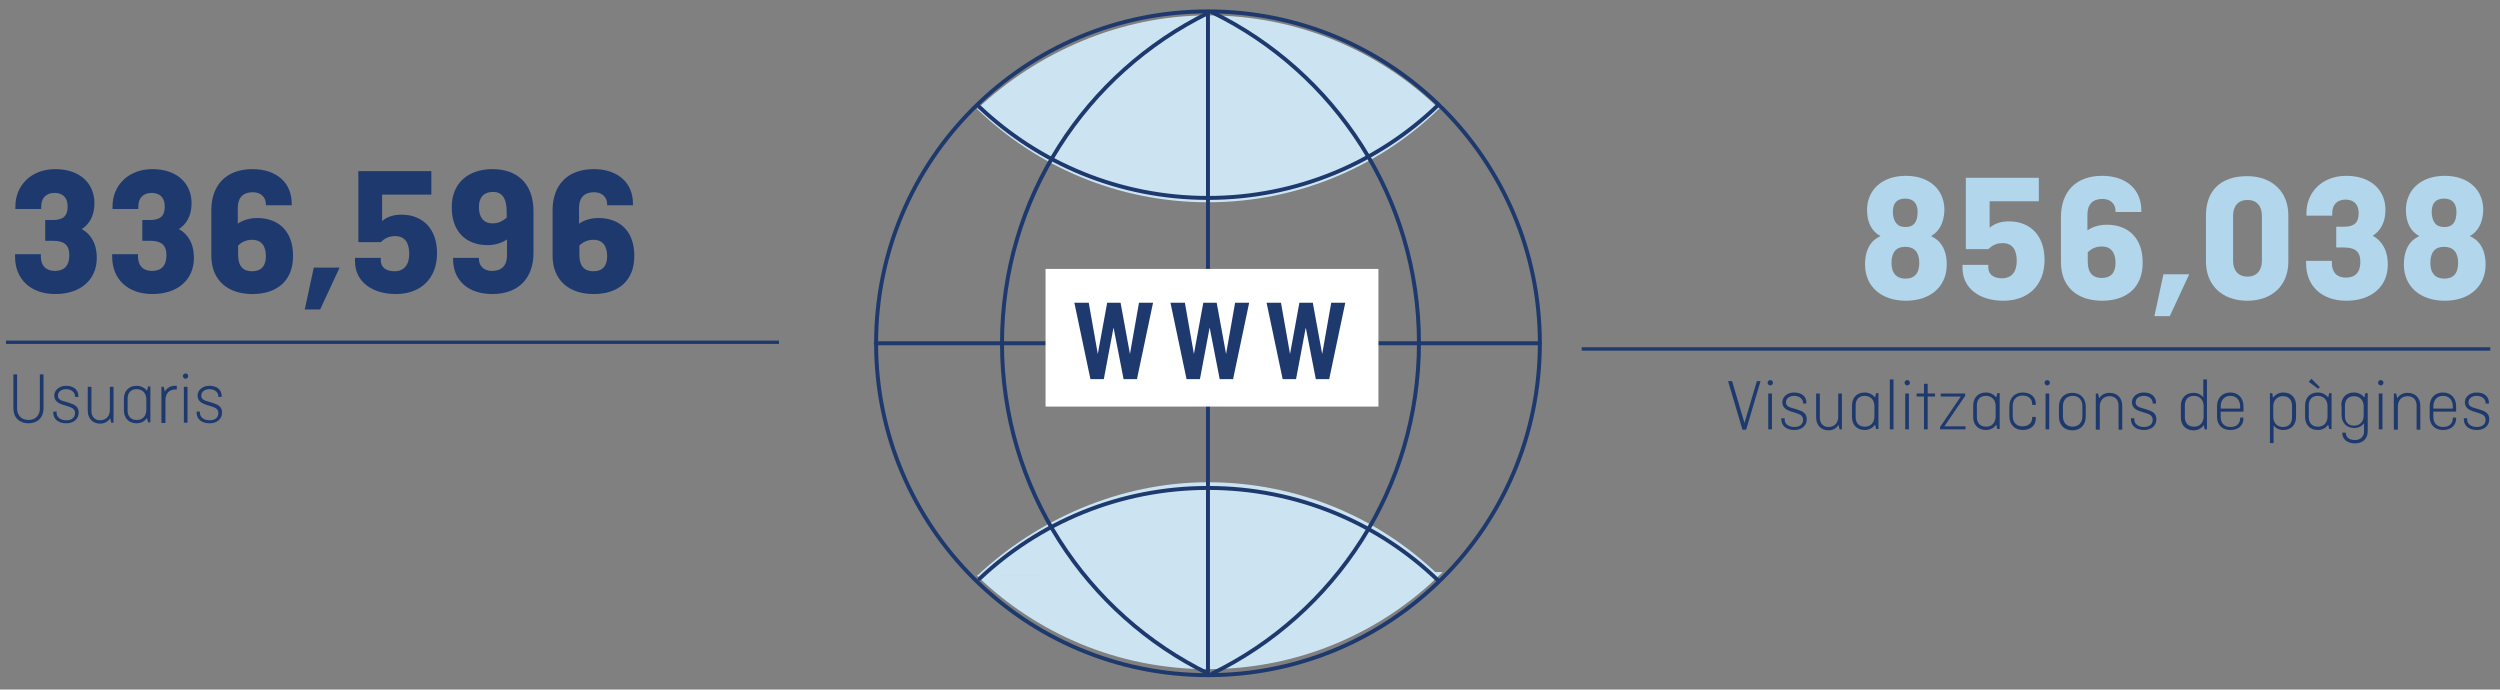 <?xml version="1.0" encoding="utf-8"?>
<!-- Generator: Adobe Illustrator 21.1.0, SVG Export Plug-In . SVG Version: 6.00 Build 0)  -->
<svg version="1.1" xmlns="http://www.w3.org/2000/svg" xmlns:xlink="http://www.w3.org/1999/xlink" x="0px" y="0px"
	 viewBox="0 0 746.5 205.9" style="enable-background:new 0 0 746.5 205.9;" xml:space="preserve">
<rect x="0" y="0" width="746.5" height="205.9" fill="#808080" stroke="none"/>
<style type="text/css">
	.st0{fill:#1D396D;}
	.st1{fill:none;stroke:#1D396D;stroke-miterlimit:10;}
	.st2{fill:#F2A368;}
	.st3{fill:#B2D6EB;}
	.st4{fill:#99C8E5;}
	.st5{fill:#7788A7;}
	.st6{fill:#FFFFFF;}
	.st7{fill:#2B3C65;}
	.st8{clip-path:url(#SVGID_2_);fill:#617499;}
	.st9{clip-path:url(#SVGID_4_);fill:#F2A368;}
	.st10{clip-path:url(#SVGID_6_);}
	.st11{fill:#FFFFFF;stroke:#1D396D;stroke-width:1.47;stroke-miterlimit:10;}
	.st12{fill:none;stroke:#1D396D;stroke-width:1.47;stroke-miterlimit:10;}
	.st13{fill:#8E9CB6;stroke:#1D396D;stroke-miterlimit:10;}
	.st14{fill:none;stroke:#1D396D;}
	.st15{clip-path:url(#SVGID_8_);}
	.st16{fill:#8E9CB6;}
	.st17{fill:none;stroke:#2B3C65;stroke-width:1.164;stroke-miterlimit:10;}
	.st18{fill:none;stroke:#344D7C;stroke-width:1.417;stroke-miterlimit:10;}
	.st19{display:none;}
	.st20{display:inline;fill:#FFFFFF;stroke:#61C0FF;stroke-width:3.905;stroke-miterlimit:10;}
	.st21{display:inline;fill:#161615;}
	.st22{display:inline;fill:#FFFFFF;}
	.st23{display:inline;fill:#FFFFFF;stroke:#61C0FF;stroke-width:1.53;stroke-miterlimit:10;}
	.st24{fill:none;stroke:#1D396D;stroke-width:1.5;stroke-linecap:round;stroke-miterlimit:10;}
	.st25{fill:none;stroke:#FFFFFF;stroke-width:1.906;stroke-miterlimit:10;}
	.st26{fill-rule:evenodd;clip-rule:evenodd;fill:#FFFFFF;}
	.st27{clip-path:url(#SVGID_10_);fill:#617499;}
	.st28{clip-path:url(#SVGID_12_);fill:#F2A368;}
	.st29{clip-path:url(#SVGID_14_);fill:#617499;}
	.st30{clip-path:url(#SVGID_16_);fill:#F2A368;}
	.st31{clip-path:url(#SVGID_18_);fill:#617499;}
	.st32{clip-path:url(#SVGID_20_);fill:#F2A368;}
	.st33{opacity:0.6;fill:#99C8E5;}
	.st34{fill:#1D396D;stroke:#1D396D;stroke-miterlimit:10;}
	.st35{fill:#989898;}
	.st36{fill:#FFFFFF;stroke:#1D396D;stroke-width:0.992;stroke-linecap:round;stroke-linejoin:round;stroke-miterlimit:10;}
	.st37{fill:#CCE4F2;stroke:#344D7C;stroke-width:0.992;stroke-miterlimit:10;}
	.st38{fill:#7788A7;stroke:#344D7C;stroke-width:0.992;stroke-miterlimit:10;}
	.st39{fill:none;stroke:#1D396D;stroke-width:0.992;stroke-linecap:round;stroke-linejoin:round;stroke-miterlimit:10;}
	.st40{fill:#CCE4F2;stroke:#1D396D;stroke-width:0.992;stroke-linecap:round;stroke-linejoin:round;stroke-miterlimit:10;}
	.st41{fill:#8E9CB6;stroke:#1D396D;stroke-width:0.992;stroke-miterlimit:10;}
	.st42{fill:#8E9CB6;stroke:#1D396D;stroke-width:0.953;stroke-miterlimit:10;}
	.st43{fill:#CCE4F2;stroke:#1D396D;stroke-width:0.98;stroke-linecap:round;stroke-linejoin:round;stroke-miterlimit:10;}
	.st44{fill:#FFFFFF;stroke:#1D396D;stroke-width:0.953;stroke-linejoin:bevel;stroke-miterlimit:10;}
	.st45{fill:#CCE4F2;stroke:#1D396D;stroke-width:0.953;stroke-linecap:round;stroke-linejoin:round;stroke-miterlimit:10;}
	.st46{fill:#FFFFFF;stroke:#1D396D;stroke-width:0.953;stroke-linecap:round;stroke-linejoin:round;stroke-miterlimit:10;}
	.st47{fill:none;stroke:#1D396D;stroke-width:0.953;stroke-linecap:round;stroke-linejoin:round;stroke-miterlimit:10;}
	.st48{fill:#617499;}
	.st49{fill:none;stroke:#8E9CB6;stroke-width:1.597;stroke-linecap:round;stroke-linejoin:bevel;}
	.st50{fill:none;stroke:#B2D6EB;stroke-width:1.597;stroke-linecap:round;stroke-linejoin:bevel;}
	.st51{fill:#FFFFFF;stroke:#1D396D;stroke-width:0.992;stroke-linecap:round;stroke-linejoin:bevel;stroke-miterlimit:10;}
	.st52{fill:#CCE4F2;stroke:#1D396D;stroke-width:1.042;stroke-linecap:round;stroke-linejoin:bevel;stroke-miterlimit:10;}
	.st53{fill:#FFFFFF;stroke:#1D396D;stroke-width:1.042;stroke-linecap:round;stroke-linejoin:bevel;stroke-miterlimit:10;}
	.st54{fill:#8E9CB6;stroke:#1D396D;stroke-width:1.042;stroke-linejoin:bevel;stroke-miterlimit:10;}
	.st55{fill:#BBC4D3;stroke:#1D396D;stroke-width:1.042;stroke-linejoin:bevel;stroke-miterlimit:10;}
	.st56{fill:none;stroke:#617499;stroke-width:1.597;stroke-linecap:round;stroke-linejoin:bevel;}
	.st57{fill:#CCE4F2;stroke:#1D396D;stroke-width:1.004;stroke-linecap:round;stroke-linejoin:round;stroke-miterlimit:10;}
	.st58{fill:#8E9CB6;stroke:#1D396D;stroke-width:1.004;stroke-miterlimit:10;}
	.st59{fill:#FFFFFF;stroke:#1D396D;stroke-width:1.004;stroke-linecap:round;stroke-linejoin:round;stroke-miterlimit:10;}
	.st60{fill:none;stroke:#FFFFFF;stroke-width:1.417;stroke-miterlimit:10;}
	.st61{fill:#EF893D;}
	.st62{fill:#F4B07E;}
	.st63{fill:#F8CBA9;}
	.st64{fill:#FBE5D4;}
	.st65{fill:#CCE4F2;}
	.st66{fill:#66ADD7;}
	.st67{fill:#BBC4D3;}
	.st68{fill:#4A618A;}
	.st69{clip-path:url(#SVGID_22_);}
	.st70{clip-path:url(#SVGID_24_);}
	.st71{fill:#FC00FC;}
	.st72{opacity:0.25;fill:#EF893D;}
	.st73{opacity:0.25;fill:#99C8E5;}
	.st74{fill:#4764C5;}
	.st75{fill:none;stroke:#1D396D;stroke-width:0.85;stroke-linecap:round;stroke-linejoin:round;stroke-miterlimit:10;}
	.st76{clip-path:url(#SVGID_26_);}
	.st77{fill:#FFFFFF;stroke:#1D396D;stroke-width:0.85;stroke-linecap:round;stroke-linejoin:round;stroke-miterlimit:10;}
	.st78{fill:#1D396D;stroke:#1D396D;stroke-width:0.85;stroke-linecap:round;stroke-linejoin:round;stroke-miterlimit:10;}
	.st79{clip-path:url(#SVGID_28_);fill:#FFFFFF;stroke:#1D396D;stroke-width:0.85;stroke-linejoin:bevel;stroke-miterlimit:10;}
	.st80{clip-path:url(#SVGID_30_);fill:#FFFFFF;stroke:#1D396D;stroke-width:0.85;stroke-miterlimit:10;}
	.st81{clip-path:url(#SVGID_32_);}
	.st82{clip-path:url(#SVGID_34_);fill:#FFFFFF;stroke:#1D396D;stroke-width:0.85;stroke-linejoin:bevel;stroke-miterlimit:10;}
	.st83{clip-path:url(#SVGID_36_);fill:#FFFFFF;stroke:#1D396D;stroke-width:0.85;stroke-miterlimit:10;}
	.st84{clip-path:url(#SVGID_38_);fill:#F2A368;}
	.st85{clip-path:url(#SVGID_40_);fill:#617499;}
	.st86{clip-path:url(#SVGID_42_);fill:#F2A368;}
	.st87{clip-path:url(#SVGID_44_);fill:#617499;}
	.st88{fill:none;stroke:#1D396D;stroke-width:0.992;stroke-miterlimit:10;}
	.st89{display:inline;fill:none;stroke:#FC00FC;stroke-width:0.567;stroke-miterlimit:10;}
	.st90{fill:none;stroke:#FFFFFF;stroke-width:1.25;stroke-miterlimit:10;}
	.st91{fill:#FFFFFF;stroke:#344D7C;stroke-width:0.992;stroke-miterlimit:10;}
	.st92{fill-rule:evenodd;clip-rule:evenodd;fill:#FFFFFF;stroke:#344D7C;stroke-width:0.992;stroke-miterlimit:10;}
	.st93{fill:none;stroke:#FFFFFF;stroke-width:0.5;stroke-miterlimit:10;}
	.st94{fill:none;stroke:#FFFFFF;stroke-miterlimit:10;}
	.st95{opacity:0.6;fill:#222221;}
	.st96{opacity:0.5;fill:none;stroke:#FFFFFF;stroke-miterlimit:10;}
	.st97{opacity:0.5;fill-rule:evenodd;clip-rule:evenodd;fill:#FFFFFF;}
	.st98{fill:#161615;}
	.st99{fill:#0076BD;}
	.st100{fill:#1984C4;}
	.st101{fill:#3391CA;}
	.st102{fill:#4C9FD1;}
	.st103{fill:#80BADE;}
	.st104{fill:#D9EAF5;}
	.st105{fill:#344D7C;}
	.st106{fill:#A5B0C5;}
	.st107{fill:#D2D7E2;}
	.st108{fill:#DDE1E9;}
	.st109{fill:#ED7C28;}
	.st110{fill:#F19653;}
	.st111{fill:#F6BD93;}
	.st112{fill:#FAD8BE;}
	.st113{fill:#FCEBDF;}
	.st114{fill:#E5F1F8;}
	.st115{fill:#E8EBF0;}
	.st116{fill:#FDF2E9;}
	.st117{fill:#E9E9E9;}
	.st118{fill:#F5F5F5;}
	.st119{fill:#8E9CB6;stroke:#1D396D;stroke-width:0.85;stroke-miterlimit:10;}
	.st120{clip-path:url(#SVGID_46_);}
	
		.st121{clip-path:url(#SVGID_48_);fill:#FFFFFF;stroke:#1D396D;stroke-width:0.85;stroke-linecap:round;stroke-linejoin:round;stroke-miterlimit:10;}
	.st122{fill:#FFFFFF;stroke:#1D396D;stroke-width:0.992;stroke-miterlimit:10;}
	.st123{fill:none;stroke:#0076BD;stroke-width:1.319;stroke-miterlimit:10;}
	.st124{clip-path:url(#SVGID_50_);}
	.st125{fill:#FFFFFF;stroke:#F2A368;stroke-width:2.778;stroke-linecap:round;stroke-linejoin:round;stroke-miterlimit:10;}
	.st126{fill:none;stroke:#F2A368;stroke-width:2.778;stroke-linecap:round;stroke-linejoin:round;stroke-miterlimit:10;}
	.st127{clip-path:url(#SVGID_52_);}
	.st128{fill:#FFFFFF;stroke:#99C8E5;stroke-width:2.75;stroke-linecap:round;stroke-linejoin:round;stroke-miterlimit:10;}
	.st129{fill:none;stroke:#99C8E5;stroke-width:2.75;stroke-linecap:round;stroke-linejoin:round;stroke-miterlimit:10;}
	.st130{fill:none;stroke:#1D396D;stroke-width:2.778;stroke-linecap:round;stroke-linejoin:round;stroke-miterlimit:10;}
	.st131{fill:#FFFFFF;stroke:#1D396D;stroke-width:2.778;stroke-linecap:round;stroke-linejoin:round;stroke-miterlimit:10;}
	.st132{fill:none;stroke:#1D396D;stroke-width:2.835;stroke-linecap:round;stroke-linejoin:round;stroke-miterlimit:10;}
	.st133{fill:#FFFFFF;stroke:#1D396D;stroke-width:2.835;stroke-linecap:round;stroke-linejoin:round;stroke-miterlimit:10;}
	.st134{clip-path:url(#SVGID_54_);}
	.st135{clip-path:url(#SVGID_56_);}
	.st136{fill:none;stroke:#FFFFFF;stroke-width:0.967;stroke-miterlimit:10;}
	.st137{fill:none;stroke:#FFFFFF;stroke-width:1.037;stroke-miterlimit:10;}
	.st138{fill:none;stroke:#1D396D;stroke-width:1.181;stroke-linecap:round;stroke-linejoin:round;stroke-miterlimit:10;}
	.st139{fill:none;stroke:#FFFFFF;stroke-width:1.118;stroke-miterlimit:10;}
	.st140{clip-path:url(#SVGID_58_);fill:#EF893D;}
	.st141{clip-path:url(#SVGID_60_);fill:#F2A368;}
	.st142{clip-path:url(#SVGID_62_);fill:#FAD8BE;}
	.st143{clip-path:url(#SVGID_64_);fill:#FCEBDF;}
	.st144{clip-path:url(#SVGID_66_);}
	.st145{fill:#FFFFFF;stroke:#1D396D;stroke-width:0.816;stroke-linecap:round;stroke-linejoin:round;stroke-miterlimit:10;}
	
		.st146{clip-path:url(#SVGID_68_);fill:#FFFFFF;stroke:#1D396D;stroke-width:0.816;stroke-linecap:round;stroke-linejoin:round;stroke-miterlimit:10;}
	.st147{fill:#1D396D;stroke:#1D396D;stroke-width:0.816;stroke-linecap:round;stroke-linejoin:round;stroke-miterlimit:10;}
	.st148{clip-path:url(#SVGID_70_);fill:#F2A368;}
	.st149{clip-path:url(#SVGID_72_);fill:#617499;}
	.st150{clip-path:url(#SVGID_74_);}
	
		.st151{clip-path:url(#SVGID_76_);fill:#FFFFFF;stroke:#1D396D;stroke-width:0.85;stroke-linecap:round;stroke-linejoin:round;stroke-miterlimit:10;}
	.st152{clip-path:url(#SVGID_78_);fill:#EF893D;}
	.st153{clip-path:url(#SVGID_80_);fill:#F2A368;}
	.st154{clip-path:url(#SVGID_82_);fill:#FAD8BE;}
	.st155{clip-path:url(#SVGID_84_);fill:#FCEBDF;}
	.st156{clip-path:url(#SVGID_86_);}
	
		.st157{clip-path:url(#SVGID_88_);fill:#FFFFFF;stroke:#1D396D;stroke-width:0.816;stroke-linecap:round;stroke-linejoin:round;stroke-miterlimit:10;}
	.st158{clip-path:url(#SVGID_90_);fill:#F2A368;}
	.st159{clip-path:url(#SVGID_92_);fill:#617499;}
	.st160{clip-path:url(#SVGID_94_);}
	
		.st161{clip-path:url(#SVGID_96_);fill:#FFFFFF;stroke:#1D396D;stroke-width:0.85;stroke-linecap:round;stroke-linejoin:round;stroke-miterlimit:10;}
	.st162{clip-path:url(#SVGID_98_);fill:#EF893D;}
	.st163{clip-path:url(#SVGID_100_);fill:#F2A368;}
	.st164{clip-path:url(#SVGID_102_);fill:#FAD8BE;}
	.st165{clip-path:url(#SVGID_104_);fill:#FCEBDF;}
	.st166{clip-path:url(#SVGID_106_);}
	
		.st167{clip-path:url(#SVGID_108_);fill:#FFFFFF;stroke:#1D396D;stroke-width:0.816;stroke-linecap:round;stroke-linejoin:round;stroke-miterlimit:10;}
	.st168{fill:none;stroke:#1D396D;stroke-width:22.677;stroke-miterlimit:10;}
	.st169{fill:#CCE4F2;stroke:#1D396D;stroke-width:0.85;stroke-linecap:round;stroke-linejoin:round;stroke-miterlimit:10;}
	.st170{fill:#FFFFFF;stroke:#1D396D;stroke-width:0.85;stroke-miterlimit:10;}
	.st171{fill:#556384;}
	.st172{fill:#808AA3;}
	.st173{fill:#87BBDE;}
	.st174{fill:#B7D6EB;}
	.st175{fill:#CFE4F2;stroke:#2B3E6B;stroke-width:0.93;stroke-linecap:round;stroke-linejoin:round;stroke-miterlimit:10;}
	.st176{fill:#FFFFFF;stroke:#2B3E6B;stroke-width:0.844;stroke-linecap:round;stroke-linejoin:round;stroke-miterlimit:10;}
	.st177{fill:#808AA3;stroke:#2B3E6B;stroke-width:0.93;stroke-miterlimit:10;}
	.st178{fill:#B7D6EB;stroke:#2B3E6B;stroke-width:0.844;stroke-linecap:round;stroke-linejoin:round;stroke-miterlimit:10;}
	.st179{opacity:0.21;fill:#FC00FC;}
	.st180{clip-path:url(#SVGID_110_);fill:#F2A368;}
	.st181{clip-path:url(#SVGID_112_);fill:#617499;}
	.st182{clip-path:url(#SVGID_114_);}
	
		.st183{clip-path:url(#SVGID_116_);fill:#FFFFFF;stroke:#1D396D;stroke-width:0.85;stroke-linecap:round;stroke-linejoin:round;stroke-miterlimit:10;}
	.st184{clip-path:url(#SVGID_118_);fill:#EF893D;}
	.st185{clip-path:url(#SVGID_120_);fill:#F2A368;}
	.st186{clip-path:url(#SVGID_122_);fill:#FAD8BE;}
	.st187{clip-path:url(#SVGID_124_);fill:#FCEBDF;}
	.st188{clip-path:url(#SVGID_126_);}
	
		.st189{clip-path:url(#SVGID_128_);fill:#FFFFFF;stroke:#1D396D;stroke-width:0.816;stroke-linecap:round;stroke-linejoin:round;stroke-miterlimit:10;}
</style>
<g id="Selected_Publications">
</g>
<g id="Research_in_health">
</g>
<g id="Carta_al_director">
</g>
<g id="Home">
	<g id="Facts__x26__Figures">
	</g>
	<g id="Institutional_Highlights">
	</g>
	<g id="Guias_1_">
	</g>
</g>
<g id="Facts_x26_Figures">
	<g id="Press_x5F_See_All">
	</g>
	<g id="Training_x5F_See_All">
	</g>
	<g id="Public_Engagement_x5F_See_All">
	</g>
	<g id="Funding_Entitites_x5F_See_All">
	</g>
</g>
<g id="Facts__x26__Figures_x5F_Tot">
	<g>
		<path class="st3" d="M576.6,70.5c2.7,1.2,4.7,3.8,4.7,8.5c0,6.5-4.8,10.8-12.2,10.8s-12.2-4.3-12.2-10.8c0-4.7,1.9-7.3,4.6-8.5
			c-2.4-1.3-4-3.8-4-7.8c0-5.9,4.4-10.2,11.6-10.2c7.1,0,11.5,4.2,11.5,10.2C580.5,66.7,578.9,69.2,576.6,70.5z M569,83.2
			c2.6,0,4.1-1.5,4.1-4.7s-1.5-4.8-4.2-4.8s-4.1,1.6-4.1,4.8S566.4,83.2,569,83.2z M569,67.8c2.5,0,3.6-1.6,3.6-4.5
			c0-2.7-1.4-4-3.7-4c-2.4,0-3.7,1.3-3.7,4C565.3,66.2,566.5,67.8,569,67.8z"/>
		<path class="st3" d="M608.8,60.1h-14.7v7.9c1.3-1.1,3.1-1.9,5.8-1.9c6.3,0,10.6,4.2,10.6,11.5c0,7.6-4.9,12.2-12.3,12.2
			c-7.1,0-12.2-3.7-12.2-9.8v-0.9h7.7v0.7c0,2,1.4,3.3,4.1,3.3c2.9,0,4.4-2,4.4-5.2c0-3.3-1.3-5.3-4.2-5.3c-2.3,0-3.4,1-4.3,1.8H587
			V53.1h21.8V60.1z"/>
		<path class="st3" d="M627.7,89.8c-7.3,0-12.3-4-12.3-11.5V64.8c0-7.5,4.4-12.3,12.3-12.3c7.1,0,11.7,4,11.7,10.3v0.5h-7.7V63
			c0-2.1-1.5-3.6-3.9-3.6c-2.9,0-4.5,1.6-4.5,4.7v4.7c1.4-1,3.4-1.7,5.8-1.7c6.5,0,10.7,4.1,10.7,11.2
			C639.9,85.8,635,89.8,627.7,89.8z M623.4,75.3v2.8c0,3.5,1.6,4.9,4.2,4.9c2.7,0,4.1-1.6,4.1-4.5c0-3-1.3-4.9-4.1-4.9
			C625.5,73.6,624.3,74.5,623.4,75.3z"/>
		<path class="st3" d="M653.7,81.9l-5.8,12.5h-4.6l2.7-12.5H653.7z"/>
		<path class="st3" d="M683.3,78.1c0,7.2-4.9,11.7-12.3,11.7c-7.3,0-12.3-4.5-12.3-11.7V64.3c0-7.2,4.2-11.7,12.3-11.7
			c7.3,0,12.3,4.5,12.3,11.7V78.1z M666.8,77.9c0,2.9,1.6,4.7,4.3,4.7c2.7,0,4.3-1.8,4.3-4.7V64.4c0-2.9-1.6-4.7-4.3-4.7
			c-2.7,0-4.3,1.8-4.3,4.7V77.9z"/>
		<path class="st3" d="M697.5,67.7h2.3c3.2,0,4.5-1.2,4.5-4.1c0-2.6-1.5-4-3.9-4c-2.5,0-4,1.5-4,4.1v0.7h-7.7v-0.8
			c0-6.2,4.7-11.1,11.9-11.1c7.3,0,11.7,4.2,11.7,10.2c0,3.8-1.6,6.3-3.8,7.7c2.6,1.4,4.5,4.2,4.5,8.6c0,6.5-4.8,10.8-12.4,10.8
			c-7.4,0-12-4.5-12-11.1v-0.8h7.7v0.7c0,2.7,1.5,4.3,4.2,4.3c2.8,0,4.3-1.6,4.3-4.7c0-3.2-1.7-4.3-4.9-4.3h-2.3V67.7z"/>
		<path class="st3" d="M737.5,70.5c2.7,1.2,4.7,3.8,4.7,8.5c0,6.5-4.8,10.8-12.2,10.8s-12.2-4.3-12.2-10.8c0-4.7,1.9-7.3,4.6-8.5
			c-2.4-1.3-4-3.8-4-7.8c0-5.9,4.4-10.2,11.6-10.2c7.1,0,11.5,4.2,11.5,10.2C741.4,66.7,739.8,69.2,737.5,70.5z M729.9,83.2
			c2.6,0,4.1-1.5,4.1-4.7s-1.5-4.8-4.2-4.8c-2.7,0-4.1,1.6-4.1,4.8S727.3,83.2,729.9,83.2z M729.9,67.8c2.5,0,3.6-1.6,3.6-4.5
			c0-2.7-1.4-4-3.7-4c-2.4,0-3.7,1.3-3.7,4C726.2,66.2,727.3,67.8,729.9,67.8z"/>
		<path class="st0" d="M525.7,113.8l-4.3,14.5h-1.1l-4.3-14.5h1.2l3.7,12.5l3.7-12.5H525.7z"/>
		<path class="st0" d="M528.6,113.5c0.5,0,0.8,0.4,0.8,0.8s-0.4,0.8-0.8,0.8s-0.8-0.4-0.8-0.8S528.1,113.5,528.6,113.5z
			 M529.1,117.5v10.7H528v-10.7H529.1z"/>
		<path class="st0" d="M532.9,124.9v0.4c0,1.2,1.1,2.2,2.9,2.2c1.7,0,2.6-0.9,2.6-2.1c0-1-0.5-1.5-1.6-1.9l-2.2-0.7
			c-1.2-0.4-2.4-1.1-2.4-2.7c0-1.6,1.5-2.9,3.5-2.9c2.2,0,3.7,1.1,3.7,3.1v0.2h-1v-0.2c0-1.1-1-2.1-2.7-2.1c-1.1,0-2.4,0.6-2.4,1.9
			c0,0.9,0.5,1.3,1.4,1.6l2,0.6c1.6,0.5,2.8,1.1,2.8,2.9c0,1.9-1.5,3.2-3.7,3.2c-2.3,0-3.9-1.2-3.9-3.2v-0.3H532.9z"/>
		<path class="st0" d="M542.3,117.5h1.1v7.2c0,1.6,0.9,2.8,2.6,2.8c1.8,0,2.9-1.3,2.9-3v-7h1.1v10.7h-0.7l-0.3-1.3
			c-0.7,1-1.7,1.6-3,1.6c-2.2,0-3.7-1.5-3.7-3.9V117.5z"/>
		<path class="st0" d="M553,121.1c0-2.4,1.5-3.9,3.8-3.9c1.3,0,2.4,0.6,3.1,1.5l0.3-1.3h0.7v10.7h-0.7l-0.3-1.3
			c-0.7,1-1.8,1.6-3.1,1.6c-2.3,0-3.8-1.5-3.8-3.9V121.1z M559.7,124.4v-3.2c0-1.7-1.1-3-2.9-3c-1.8,0-2.7,1.2-2.7,2.8v3.6
			c0,1.6,0.9,2.8,2.7,2.8C558.6,127.5,559.7,126.1,559.7,124.4z"/>
		<path class="st0" d="M565.4,113.3v14.9h-1.1v-14.9H565.4z"/>
		<path class="st0" d="M569.5,113.5c0.5,0,0.8,0.4,0.8,0.8s-0.4,0.8-0.8,0.8s-0.8-0.4-0.8-0.8S569,113.5,569.5,113.5z M570,117.5
			v10.7h-1.1v-10.7H570z"/>
		<path class="st0" d="M572.3,117.5h2.2v-2.9h1.1v2.9h2.2v0.9h-2.2v9.8h-1.1v-9.8h-2.2V117.5z"/>
		<path class="st0" d="M579.5,117.5h7.3v0.7l-6.2,9.1h6.3v0.9h-7.6v-0.7l6.2-9.1h-6V117.5z"/>
		<path class="st0" d="M589.2,121.1c0-2.4,1.5-3.9,3.8-3.9c1.3,0,2.4,0.6,3.1,1.5l0.3-1.3h0.7v10.7h-0.7l-0.3-1.3
			c-0.7,1-1.8,1.6-3.1,1.6c-2.3,0-3.8-1.5-3.8-3.9V121.1z M595.9,124.4v-3.2c0-1.7-1.1-3-2.9-3c-1.8,0-2.7,1.2-2.7,2.8v3.6
			c0,1.6,0.9,2.8,2.7,2.8C594.8,127.5,595.9,126.1,595.9,124.4z"/>
		<path class="st0" d="M607.9,124.7v0.2c0,2.2-1.6,3.5-3.9,3.5c-2.4,0-4-1.6-4-4.1v-3c0-2.5,1.6-4.1,4-4.1c2.3,0,3.9,1.3,3.9,3.5
			v0.2h-1.1v-0.3c0-1.4-1-2.5-2.9-2.5c-1.8,0-2.9,1.3-2.9,3v3.2c0,1.7,1,3,2.9,3c1.9,0,2.9-1.1,2.9-2.5v-0.3H607.9z"/>
		<path class="st0" d="M611.3,113.5c0.5,0,0.8,0.4,0.8,0.8s-0.4,0.8-0.8,0.8s-0.8-0.4-0.8-0.8S610.8,113.5,611.3,113.5z
			 M611.9,117.5v10.7h-1.1v-10.7H611.9z"/>
		<path class="st0" d="M622.8,124.4c0,2.5-1.6,4.1-4,4.1c-2.4,0-4-1.6-4-4.1v-3c0-2.5,1.6-4.1,4-4.1c2.4,0,4,1.6,4,4.1V124.4z
			 M616,124.4c0,1.7,1,3,2.9,3c1.8,0,2.9-1.3,2.9-3v-3.2c0-1.7-1-3-2.9-3c-1.8,0-2.9,1.3-2.9,3V124.4z"/>
		<path class="st0" d="M625.8,128.2v-10.7h0.7l0.3,1.4c0.7-1,1.7-1.6,3.1-1.6c2.3,0,3.8,1.5,3.8,3.9v7.1h-1.1v-7.2
			c0-1.6-0.9-2.8-2.7-2.8c-1.8,0-2.9,1.3-2.9,3v7H625.8z"/>
		<path class="st0" d="M637.3,124.9v0.4c0,1.2,1.1,2.2,2.9,2.2c1.7,0,2.6-0.9,2.6-2.1c0-1-0.5-1.5-1.6-1.9l-2.2-0.7
			c-1.2-0.4-2.4-1.1-2.4-2.7c0-1.6,1.5-2.9,3.5-2.9c2.2,0,3.7,1.1,3.7,3.1v0.2h-1v-0.2c0-1.1-1-2.1-2.7-2.1c-1.1,0-2.4,0.6-2.4,1.9
			c0,0.9,0.5,1.3,1.4,1.6l2,0.6c1.6,0.5,2.8,1.1,2.8,2.9c0,1.9-1.5,3.2-3.7,3.2c-2.3,0-3.9-1.2-3.9-3.2v-0.3H637.3z"/>
		<path class="st0" d="M658.1,126.9c-0.7,1-1.8,1.6-3.1,1.6c-2.3,0-3.8-1.5-3.8-3.9v-3.4c0-2.4,1.5-3.9,3.8-3.9
			c1.2,0,2.3,0.5,2.9,1.4v-5.4h1.1v14.9h-0.7L658.1,126.9z M658,124.4v-3.2c0-1.7-1.1-3-2.9-3c-1.8,0-2.7,1.2-2.7,2.8v3.6
			c0,1.6,0.9,2.8,2.7,2.8C656.9,127.5,658,126.1,658,124.4z"/>
		<path class="st0" d="M669.9,124.7v0.2c0,2.2-1.6,3.5-3.9,3.5c-2.4,0-4-1.5-4-3.9v-3.2c0-2.5,1.6-4.1,4-4.1c2.3,0,3.9,1.6,3.9,4.1
			v1.6h-6.8v1.7c0,1.6,1,2.9,2.9,2.9c1.9,0,2.9-1.1,2.9-2.5v-0.3H669.9z M663.2,122h5.7v-0.7c0-1.7-1-3.1-2.9-3.1
			c-1.8,0-2.9,1.3-2.9,3.1V122z"/>
		<path class="st0" d="M678.7,118.8c0.7-1,1.8-1.6,3.1-1.6c2.3,0,3.8,1.5,3.8,3.9v3.4c0,2.4-1.5,3.9-3.8,3.9c-1.2,0-2.3-0.5-2.9-1.4
			v5.3h-1.1v-14.9h0.7L678.7,118.8z M678.8,121.3v3.2c0,1.7,1.1,3,2.9,3s2.7-1.2,2.7-2.8v-3.6c0-1.6-0.9-2.8-2.7-2.8
			S678.8,119.6,678.8,121.3z"/>
		<path class="st0" d="M688.3,121.1c0-2.4,1.5-3.9,3.8-3.9c1.3,0,2.4,0.6,3.1,1.5l0.3-1.3h0.7v10.7h-0.7l-0.3-1.3
			c-0.7,1-1.8,1.6-3.1,1.6c-2.3,0-3.8-1.5-3.8-3.9V121.1z M689.4,114l0.8-0.9l2.5,2.5l-0.5,0.5L689.4,114z M695,124.4v-3.2
			c0-1.7-1.1-3-2.9-3c-1.8,0-2.7,1.2-2.7,2.8v3.6c0,1.6,0.9,2.8,2.7,2.8C693.9,127.5,695,126.1,695,124.4z"/>
		<path class="st0" d="M699.1,121.1c0-2.4,1.5-3.9,3.8-3.9c1.3,0,2.4,0.6,3.1,1.5l0.3-1.3h0.7v11.4c0,2.3-1.6,3.6-3.8,3.6
			s-3.8-1.2-3.8-3.1v-0.1h1.1v0.2c0,1.1,0.9,2,2.7,2c1.7,0,2.7-1.1,2.7-2.6v-2.4c-0.7,0.9-1.7,1.4-2.9,1.4c-2.3,0-3.8-1.5-3.8-3.9
			V121.1z M705.8,124.1v-2.8c0-1.7-1.1-3-2.9-3c-1.8,0-2.7,1.2-2.7,2.8v3.2c0,1.6,0.9,2.8,2.7,2.8
			C704.8,127.1,705.8,125.8,705.8,124.1z"/>
		<path class="st0" d="M710.9,113.5c0.5,0,0.8,0.4,0.8,0.8s-0.4,0.8-0.8,0.8s-0.8-0.4-0.8-0.8S710.4,113.5,710.9,113.5z
			 M711.4,117.5v10.7h-1.1v-10.7H711.4z"/>
		<path class="st0" d="M714.8,128.2v-10.7h0.7l0.3,1.4c0.7-1,1.7-1.6,3.1-1.6c2.3,0,3.8,1.5,3.8,3.9v7.1h-1.1v-7.2
			c0-1.6-0.9-2.8-2.7-2.8c-1.8,0-2.9,1.3-2.9,3v7H714.8z"/>
		<path class="st0" d="M733.4,124.7v0.2c0,2.2-1.6,3.5-3.9,3.5c-2.4,0-4-1.5-4-3.9v-3.2c0-2.5,1.6-4.1,4-4.1c2.3,0,3.9,1.6,3.9,4.1
			v1.6h-6.8v1.7c0,1.6,1,2.9,2.9,2.9c1.9,0,2.9-1.1,2.9-2.5v-0.3H733.4z M726.7,122h5.7v-0.7c0-1.7-1-3.1-2.9-3.1
			c-1.8,0-2.9,1.3-2.9,3.1V122z"/>
		<path class="st0" d="M736.7,124.9v0.4c0,1.2,1.1,2.2,2.9,2.2c1.7,0,2.6-0.9,2.6-2.1c0-1-0.5-1.5-1.6-1.9l-2.2-0.7
			c-1.2-0.4-2.4-1.1-2.4-2.7c0-1.6,1.5-2.9,3.5-2.9c2.2,0,3.7,1.1,3.7,3.1v0.2h-1v-0.2c0-1.1-1-2.1-2.7-2.1c-1.1,0-2.4,0.6-2.4,1.9
			c0,0.9,0.5,1.3,1.4,1.6l2,0.6c1.6,0.5,2.8,1.1,2.8,2.9c0,1.9-1.5,3.2-3.7,3.2c-2.3,0-3.9-1.2-3.9-3.2v-0.3H736.7z"/>
	</g>
	<line class="st14" x1="472.3" y1="104.2" x2="743.6" y2="104.2"/>
	<g>
		<path class="st0" d="M13.4,65.7h2.3c3.2,0,4.5-1.2,4.5-4.1c0-2.6-1.5-4-3.9-4c-2.5,0-4,1.5-4,4.1v0.7H4.6v-0.8
			c0-6.2,4.7-11.1,11.9-11.1c7.3,0,11.7,4.2,11.7,10.2c0,3.8-1.6,6.3-3.8,7.7c2.6,1.4,4.5,4.2,4.5,8.6c0,6.5-4.8,10.8-12.4,10.8
			c-7.4,0-12-4.5-12-11.1v-0.8h7.7v0.7c0,2.7,1.5,4.3,4.2,4.3c2.8,0,4.3-1.6,4.3-4.7c0-3.2-1.7-4.3-4.9-4.3h-2.3V65.7z"/>
		<path class="st0" d="M42.4,65.7h2.3c3.2,0,4.5-1.2,4.5-4.1c0-2.6-1.5-4-3.9-4c-2.5,0-4,1.5-4,4.1v0.7h-7.7v-0.8
			c0-6.2,4.7-11.1,11.9-11.1c7.3,0,11.7,4.2,11.7,10.2c0,3.8-1.6,6.3-3.8,7.7c2.6,1.4,4.5,4.2,4.5,8.6c0,6.5-4.8,10.8-12.4,10.8
			c-7.4,0-12-4.5-12-11.1v-0.8h7.7v0.7c0,2.7,1.5,4.3,4.2,4.3c2.8,0,4.3-1.6,4.3-4.7c0-3.2-1.7-4.3-4.9-4.3h-2.3V65.7z"/>
		<path class="st0" d="M75.4,87.8c-7.3,0-12.3-4-12.3-11.5V62.8c0-7.5,4.4-12.3,12.3-12.3c7.1,0,11.7,4,11.7,10.3v0.5h-7.7V61
			c0-2.1-1.5-3.6-3.9-3.6c-2.9,0-4.5,1.6-4.5,4.7v4.7c1.4-1,3.4-1.7,5.8-1.7c6.5,0,10.7,4.1,10.7,11.2
			C87.6,83.8,82.7,87.8,75.4,87.8z M71.1,73.3v2.8c0,3.5,1.6,4.9,4.2,4.9c2.7,0,4.1-1.6,4.1-4.5c0-3-1.3-4.9-4.1-4.9
			C73.2,71.6,72,72.5,71.1,73.3z"/>
		<path class="st0" d="M101.4,79.9l-5.8,12.5H91l2.7-12.5H101.4z"/>
		<path class="st0" d="M128.8,58.1h-14.7v7.9c1.3-1.1,3.1-1.9,5.8-1.9c6.3,0,10.6,4.2,10.6,11.5c0,7.6-4.9,12.2-12.3,12.2
			c-7.1,0-12.2-3.7-12.2-9.8V77h7.7v0.7c0,2,1.4,3.3,4.1,3.3c2.9,0,4.4-2,4.4-5.2c0-3.3-1.3-5.3-4.2-5.3c-2.3,0-3.4,1-4.3,1.8H107
			V51.1h21.8V58.1z"/>
		<path class="st0" d="M147.1,50.5c7.2,0,12.2,4.2,12.2,12.6v12.4c0,7.5-4.4,12.3-12.3,12.3c-7.1,0-11.7-4-11.7-10.3v-0.5h7.7v0.3
			c0,2.1,1.5,3.6,3.9,3.6c2.9,0,4.5-1.6,4.5-4.7v-4.7c-1.5,1-3.5,1.7-5.8,1.7c-6.5,0-10.7-4.1-10.7-11.2
			C134.8,54.7,139.8,50.5,147.1,50.5z M151.3,65v-1.7c0-4.3-1.5-6-4.1-6c-2.7,0-4.2,1.6-4.2,4.5c0,3,1.3,4.9,4.1,4.9
			C149.1,66.7,150.3,65.8,151.3,65z"/>
		<path class="st0" d="M177.3,87.8c-7.3,0-12.3-4-12.3-11.5V62.8c0-7.5,4.4-12.3,12.3-12.3c7.1,0,11.7,4,11.7,10.3v0.5h-7.7V61
			c0-2.1-1.5-3.6-3.9-3.6c-2.9,0-4.5,1.6-4.5,4.7v4.7c1.4-1,3.4-1.7,5.8-1.7c6.5,0,10.7,4.1,10.7,11.2
			C189.5,83.8,184.6,87.8,177.3,87.8z M173,73.3v2.8c0,3.5,1.6,4.9,4.2,4.9c2.7,0,4.1-1.6,4.1-4.5c0-3-1.3-4.9-4.1-4.9
			C175.1,71.6,173.9,72.5,173,73.3z"/>
		<path class="st0" d="M13,111.8v10.1c0,2.8-1.8,4.5-4.5,4.5c-2.7,0-4.5-1.7-4.5-4.5v-10.1h1.1V122c0,1.9,1.2,3.4,3.4,3.4
			c2.2,0,3.4-1.5,3.4-3.4v-10.2H13z"/>
		<path class="st0" d="M16.9,122.9v0.4c0,1.2,1.1,2.2,2.9,2.2c1.7,0,2.6-0.9,2.6-2.1c0-1-0.5-1.5-1.6-1.9l-2.2-0.7
			c-1.2-0.4-2.4-1.1-2.4-2.7c0-1.6,1.5-2.9,3.5-2.9c2.2,0,3.7,1.1,3.7,3.1v0.2h-1v-0.2c0-1.1-1-2.1-2.7-2.1c-1.1,0-2.4,0.6-2.4,1.9
			c0,0.9,0.5,1.3,1.4,1.6l2,0.6c1.6,0.5,2.8,1.1,2.8,2.9c0,1.9-1.5,3.2-3.7,3.2c-2.3,0-3.9-1.2-3.9-3.2v-0.3H16.9z"/>
		<path class="st0" d="M26.2,115.5h1.1v7.2c0,1.6,0.9,2.8,2.6,2.8c1.8,0,2.9-1.3,2.9-3v-7h1.1v10.7h-0.7l-0.3-1.3
			c-0.7,1-1.7,1.6-3,1.6c-2.2,0-3.7-1.5-3.7-3.9V115.5z"/>
		<path class="st0" d="M37,119.1c0-2.4,1.5-3.9,3.8-3.9c1.3,0,2.4,0.6,3.1,1.5l0.3-1.3h0.7v10.7h-0.7l-0.3-1.3
			c-0.7,1-1.8,1.6-3.1,1.6c-2.3,0-3.8-1.5-3.8-3.9V119.1z M43.7,122.4v-3.2c0-1.7-1.1-3-2.9-3c-1.8,0-2.7,1.2-2.7,2.8v3.6
			c0,1.6,0.9,2.8,2.7,2.8C42.6,125.5,43.7,124.1,43.7,122.4z"/>
		<path class="st0" d="M48.2,126.2v-10.7h0.7l0.3,1.4c0.7-1.1,1.7-1.7,3.1-1.7c0.2,0,0.3,0,0.5,0v1.1c-0.1,0-0.3,0-0.5,0
			c-1.8,0-2.9,1.3-2.9,3.1v6.9H48.2z"/>
		<path class="st0" d="M55.4,111.5c0.5,0,0.8,0.4,0.8,0.8s-0.4,0.8-0.8,0.8s-0.8-0.4-0.8-0.8S55,111.5,55.4,111.5z M56,115.5v10.7
			h-1.1v-10.7H56z"/>
		<path class="st0" d="M59.7,122.9v0.4c0,1.2,1.1,2.2,2.9,2.2c1.7,0,2.6-0.9,2.6-2.1c0-1-0.5-1.5-1.6-1.9l-2.2-0.7
			c-1.2-0.4-2.4-1.1-2.4-2.7c0-1.6,1.5-2.9,3.5-2.9c2.2,0,3.7,1.1,3.7,3.1v0.2h-1v-0.2c0-1.1-1-2.1-2.7-2.1c-1.1,0-2.4,0.6-2.4,1.9
			c0,0.9,0.5,1.3,1.4,1.6l2,0.6c1.6,0.5,2.8,1.1,2.8,2.9c0,1.9-1.5,3.2-3.7,3.2c-2.3,0-3.9-1.2-3.9-3.2v-0.3H59.7z"/>
	</g>
	<line class="st14" x1="1.8" y1="102.2" x2="232.6" y2="102.2"/>
	<g>
		<path class="st65" d="M430.8,170.8c-17.9,17.9-42.7,29-70.1,29c-26.8,0-51.1-10.6-69-27.9"/>
		<path class="st65" d="M429.5,171.7c-17.8-17.2-42.1-27.7-68.8-27.7c-26.4,0-51.2,11.2-69,28"/>
	</g>
	<g>
		<path class="st65" d="M430.8,31.4c-17.9,17.9-42.7,29-70.1,29c-26.8,0-51.1-10.6-69-27.9"/>
		<path class="st65" d="M429.5,32.3c-17.8-17.2-42.1-27.7-68.8-27.7c-26.4,0-51.2,11.2-69,28"/>
	</g>
	<circle class="st138" cx="360.7" cy="102.5" r="99.1"/>
	<path class="st138" d="M429.3,31.5c-17.8,17.1-42,27.6-68.6,27.6c-26.4,0-50.4-10.3-68.2-27.1"/>
	<path class="st138" d="M429.5,173.4c-17.8-17.2-42.1-27.7-68.8-27.7c-26.4,0-50.4,10.3-68.2,27.1"/>
	<path class="st138" d="M362,3.7c36.5,17.8,61.7,55.3,61.7,98.7c0,43.4-25.2,80.9-61.7,98.7"/>
	<path class="st138" d="M360.7,3.9c-36.4,17.9-61.5,55.3-61.5,98.6c0,43.4,25.2,80.9,61.7,98.7"/>
	<line class="st138" x1="261.5" y1="102.5" x2="459.8" y2="102.5"/>
	<line class="st138" x1="360.7" y1="3.9" x2="360.7" y2="201"/>
	<rect x="312.2" y="80.3" class="st6" width="99.4" height="41.1"/>
	<g>
		<path class="st0" d="M344.3,90.4l-4.8,22.8h-4l-3-15.4l-2.9,15.4h-4l-4.8-22.8h4.3l2.7,15.3l2.8-15.3h4l2.8,15.3l2.7-15.3H344.3z"
			/>
		<path class="st0" d="M373,90.4l-4.8,22.8h-4l-3-15.4l-2.9,15.4h-4l-4.8-22.8h4.3l2.7,15.3l2.8-15.3h4l2.8,15.3l2.7-15.3H373z"/>
		<path class="st0" d="M401.7,90.4l-4.8,22.8h-4l-3-15.4l-2.9,15.4h-4l-4.8-22.8h4.3l2.7,15.3l2.8-15.3h4l2.8,15.3l2.7-15.3H401.7z"
			/>
	</g>
</g>
</svg>
